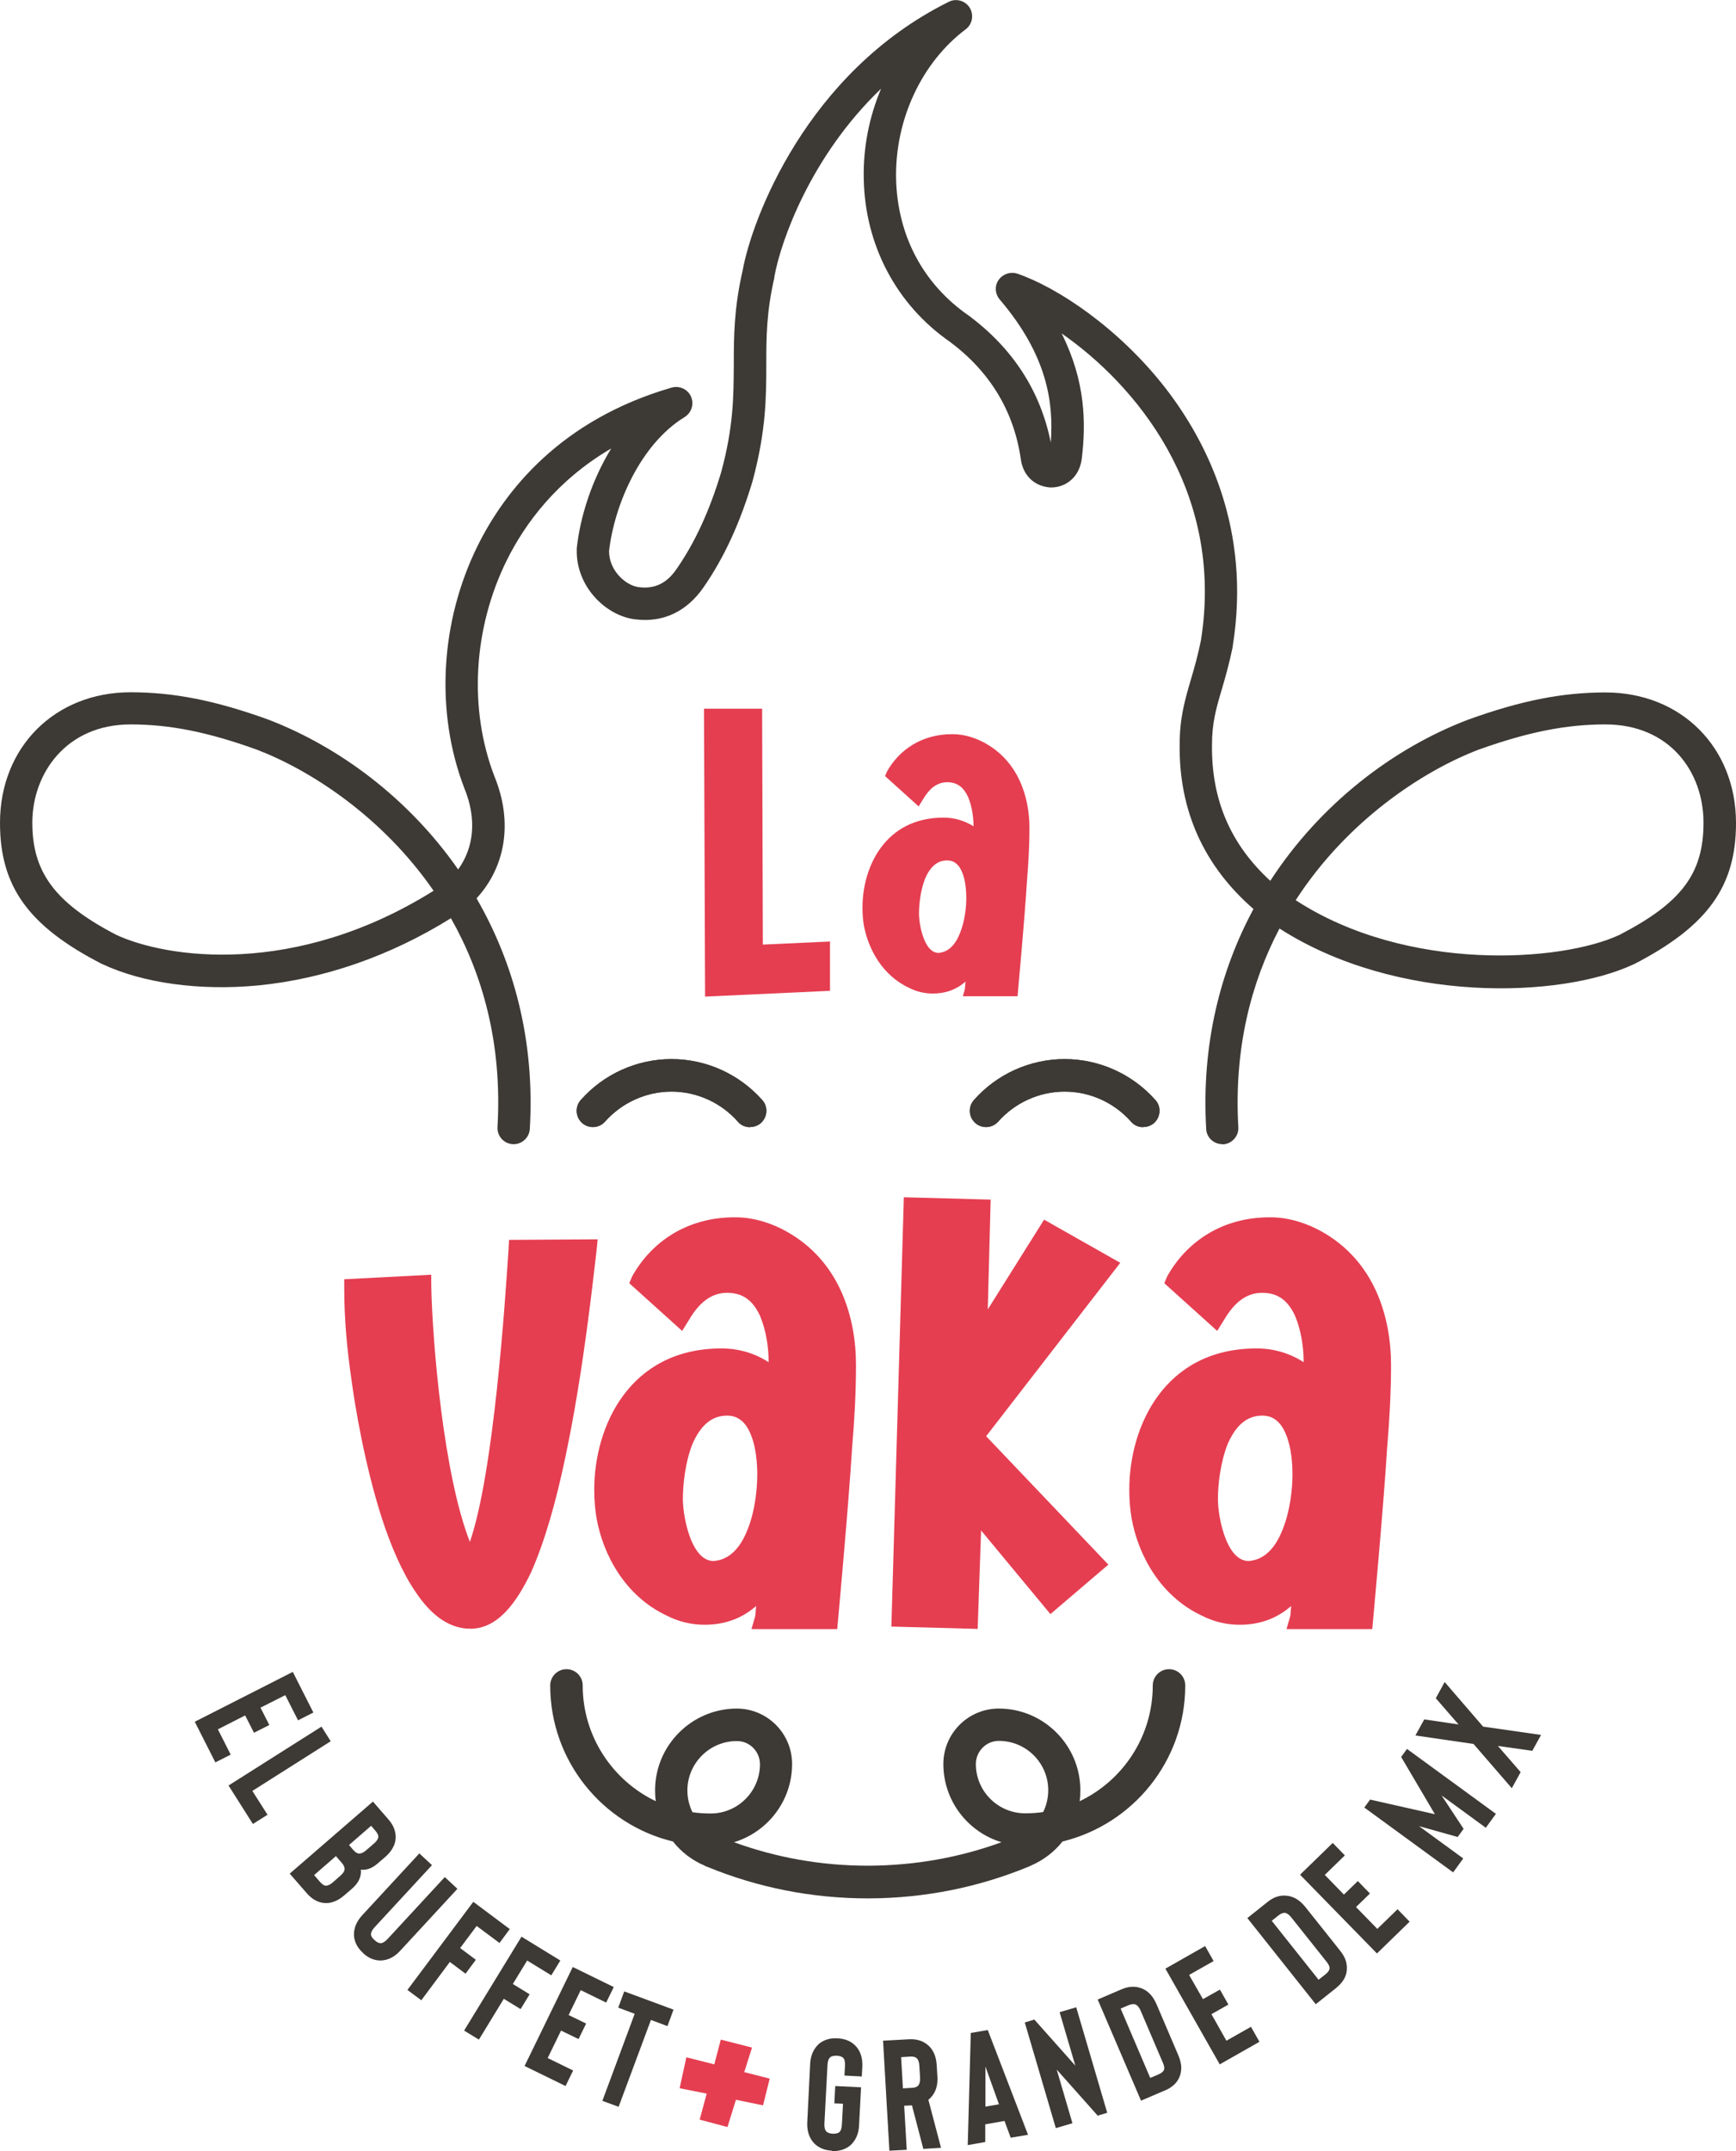 <?xml version="1.0" encoding="UTF-8"?> <svg xmlns="http://www.w3.org/2000/svg" id="Capa_2" data-name="Capa 2" viewBox="0 0 96.17 119.1"><defs><style> .cls-1 { fill: #3d3935; } .cls-2 { fill: #e53e51; } </style></defs><g id="Capa_2-2" data-name="Capa 2"><g id="Capa_1-2" data-name="Capa 1-2"><path class="cls-2" d="M38.99,39.24h3.23l.04,13.06,3.72-.17v2.73l-6.92.32-.06-15.94h-.01Z"></path><path class="cls-2" d="M53.45,54.73c.02-.08.02-.22.04-.38-.46.4-1.04.66-1.82.66-.48,0-.94-.12-1.32-.32-1.46-.68-2.24-2.12-2.49-3.43-.06-.34-.08-.66-.08-1.02,0-2.22,1.24-4.97,4.49-4.97.62,0,1.18.18,1.66.48,0-.5-.08-1.1-.3-1.62-.24-.52-.58-.82-1.16-.82s-1,.38-1.32.92l-.26.42-1.86-1.68.1-.24c.68-1.22,1.94-2.08,3.61-2.08h.04c.66,0,1.3.22,1.8.5,1.86,1.04,2.45,3.01,2.45,4.71,0,.98-.06,1.96-.14,2.95-.12,2-.52,6.35-.52,6.35h-3.03l.12-.42h-.01ZM53.19,51.64c.26-.64.34-1.42.34-1.92,0-.38-.04-.96-.22-1.4-.18-.46-.46-.68-.84-.68-.56,0-.94.36-1.22,1-.26.66-.34,1.44-.34,1.94,0,.34.08.92.28,1.42.22.54.5.76.8.76.54-.04.94-.44,1.2-1.12Z"></path><path class="cls-2" d="M23.89,70.57v.57c.06,3.21.69,10.55,2.14,14.23,1.32-3.81,1.95-13.25,2.14-16.18l.03-.54,4.91-.03-.06.6c-.19,1.57-.72,6.7-1.73,11.46-.5,2.39-1.13,4.66-1.92,6.42-.76,1.57-1.79,3.08-3.34,3.08-1.32,0-2.3-.94-3.02-2.01-.76-1.1-1.39-2.58-1.89-4.12-.98-3.05-1.51-6.39-1.67-7.59-.25-1.7-.41-3.4-.41-5.13v-.5l4.82-.25h0Z"></path><path class="cls-2" d="M41.83,89.52c.03-.13.03-.35.06-.6-.72.63-1.64,1.04-2.86,1.04-.76,0-1.48-.19-2.08-.5-2.3-1.07-3.53-3.34-3.9-5.38-.09-.53-.13-1.04-.13-1.61,0-3.49,1.95-7.81,7.05-7.81.98,0,1.86.28,2.61.76,0-.79-.13-1.73-.47-2.55-.38-.82-.91-1.29-1.83-1.29s-1.57.6-2.08,1.45l-.41.66-2.93-2.64.16-.38c1.07-1.92,3.05-3.27,5.67-3.27h.06c1.04,0,2.05.35,2.83.79,2.93,1.64,3.84,4.72,3.84,7.4,0,1.54-.09,3.09-.22,4.63-.19,3.15-.82,9.98-.82,9.98h-4.75l.19-.66v-.02ZM41.42,84.67c.41-1.01.53-2.23.53-3.02,0-.6-.06-1.51-.35-2.2-.28-.72-.72-1.07-1.32-1.07-.88,0-1.48.57-1.92,1.57-.41,1.04-.53,2.27-.53,3.05,0,.54.13,1.45.44,2.23.35.85.79,1.2,1.26,1.2.85-.06,1.48-.69,1.89-1.76Z"></path><path class="cls-2" d="M50.06,66.29l4.82.13-.16,6.08,3.12-4.97,4.22,2.39-7.43,9.6,6.77,7.11-3.21,2.74-3.84-4.63-.19,5.45-4.78-.13.69-23.77h-.01Z"></path><path class="cls-2" d="M71.47,89.52c.03-.13.03-.35.06-.6-.72.63-1.64,1.04-2.86,1.04-.76,0-1.48-.19-2.08-.5-2.3-1.07-3.53-3.34-3.9-5.38-.09-.53-.13-1.04-.13-1.61,0-3.49,1.95-7.81,7.05-7.81.98,0,1.86.28,2.61.76,0-.79-.13-1.73-.47-2.55-.38-.82-.91-1.29-1.83-1.29s-1.57.6-2.08,1.45l-.41.66-2.93-2.64.16-.38c1.07-1.92,3.05-3.27,5.67-3.27h.06c1.04,0,2.05.35,2.83.79,2.93,1.64,3.84,4.72,3.84,7.4,0,1.54-.09,3.09-.22,4.63-.19,3.15-.82,9.98-.82,9.98h-4.75l.19-.66v-.02ZM71.06,84.67c.41-1.01.54-2.23.54-3.02,0-.6-.06-1.51-.35-2.2-.28-.72-.72-1.07-1.32-1.07-.88,0-1.48.57-1.92,1.57-.41,1.04-.54,2.27-.54,3.05,0,.54.13,1.45.44,2.23.35.85.79,1.2,1.26,1.2.85-.06,1.48-.69,1.89-1.76Z"></path><path class="cls-2" d="M38.03,113.91l1.54.39.36-1.37,1.73.44-.43,1.36,1.41.36-.37,1.48-1.5-.31-.47,1.51-1.54-.41.39-1.44-1.5-.3.37-1.7h0Z"></path><path class="cls-1" d="M15.8,93.86l-1.37.69.49.96-.85.43-.49-.96-1.51.77.71,1.4-.85.43-1.14-2.25,5.43-2.76,1.14,2.25-.85.43-.71-1.4h0Z"></path><path class="cls-1" d="M14.01,100.99l-1.35-2.13,5.15-3.26.51.81-4.34,2.75.84,1.32s-.81.51-.81.51Z"></path><path class="cls-1" d="M17,104.83l-.95-1.09,4.61-3.99.86.99c.27.31.4.64.4.98,0,.2-.05.39-.15.57-.09.18-.23.35-.41.51l-.43.37c-.31.27-.62.39-.94.35.04.39-.13.75-.52,1.08l-.42.36c-.19.16-.37.27-.55.33-.19.07-.39.1-.59.07-.33-.04-.64-.22-.91-.53h0ZM17.41,103.83l.32.37c.11.13.22.2.31.21.11,0,.24-.05.39-.18l.42-.37c.16-.14.24-.26.24-.38,0-.1-.05-.22-.16-.34l-.32-.37-1.21,1.05h.01ZM19.34,102.16l.23.27c.11.12.21.19.31.2.12,0,.26-.05.41-.19l.43-.37c.15-.13.23-.25.24-.37,0-.09-.05-.21-.17-.34l-.23-.27-1.22,1.06h0Z"></path><path class="cls-1" d="M20.11,108.13c-.31-.28-.47-.6-.5-.95-.02-.4.13-.78.45-1.13l3.17-3.43.7.65-3.17,3.43c-.15.16-.21.29-.21.4,0,.1.07.21.2.32.12.11.23.17.33.17.12,0,.25-.08.39-.23l3.17-3.43.7.65-3.17,3.43c-.32.35-.68.53-1.09.54-.36,0-.69-.15-.98-.42h.01Z"></path><path class="cls-1" d="M26.41,106.63l-.92,1.23.87.65-.57.77-.87-.65-1.58,2.12-.77-.57,3.65-4.88,2.02,1.51-.57.77-1.26-.94h0Z"></path><path class="cls-1" d="M29.21,108.54l-.8,1.31.93.57-.5.82-.93-.57-1.38,2.26-.82-.5,3.18-5.2,2.15,1.32-.5.82-1.34-.82h0Z"></path><path class="cls-1" d="M32.17,110.19l-.67,1.38.97.47-.42.86-.97-.47-.74,1.52,1.41.69-.42.86-2.27-1.11,2.67-5.48,2.27,1.11-.42.86-1.41-.69h0Z"></path><path class="cls-1" d="M36.97,112.18l-.91-.34-1.79,4.81-.9-.33,1.79-4.82-.91-.34.33-.9,2.73,1.01-.33.9h0Z"></path><path class="cls-1" d="M46.09,119.08c-.41-.02-.74-.16-.99-.41-.28-.3-.4-.69-.38-1.16l.16-3.23c.02-.47.19-.84.49-1.12.28-.22.62-.33,1.03-.3.42.02.75.16.99.41.28.29.4.68.38,1.16l-.03.54-.96-.05.03-.54c.01-.21-.02-.36-.1-.44-.07-.07-.19-.11-.36-.12-.16,0-.28.02-.36.09-.09.08-.14.22-.15.43l-.17,3.24c-.01.21.03.36.11.44.07.07.19.11.35.12.17,0,.29-.02.37-.09.08-.07.13-.21.14-.43l.06-1.14-.48-.02.05-.96,1.43.07-.11,2.1c-.02.48-.19.85-.49,1.12-.27.22-.61.33-1.03.31l.02-.02Z"></path><path class="cls-1" d="M52.12,118.92l-.97.06-.63-2.41-.43.02.14,2.44-.96.05-.35-6.09,1.44-.08c.41-.02.75.08,1.03.31.3.25.47.62.5,1.11l.04.65c.03.49-.1.88-.37,1.16-.04.04-.08.08-.13.12l.7,2.66h-.01ZM50.93,114.38c-.01-.2-.06-.35-.16-.43-.08-.07-.2-.09-.36-.08l-.49.03.1,1.73.49-.03c.16,0,.28-.05.35-.12.08-.09.12-.23.11-.44l-.04-.65h0Z"></path><path class="cls-1" d="M55.66,117.43l-1.08.19v.98l-.97.17.17-6.21.94-.16,2.23,5.8-.96.16-.34-.92h0ZM55.34,116.51l-.75-2.09v2.22l.75-.13Z"></path><path class="cls-1" d="M61.34,116.98l-.53.16-2.27-2.55.87,2.97-.92.27-1.72-5.85.53-.16,2.27,2.55-.87-2.96.92-.27,1.72,5.85h0Z"></path><path class="cls-1" d="M64.54,115.74l-1.33.57-2.4-5.6,1.33-.57c.38-.16.74-.18,1.07-.06.37.13.65.42.85.87l1.23,2.88c.09.22.14.43.15.63,0,.21-.04.41-.12.58-.14.31-.4.54-.79.71h.01ZM63.72,115.05l.45-.19c.16-.07.26-.15.3-.23.05-.1.03-.24-.05-.42l-1.23-2.88c-.08-.19-.18-.3-.29-.35-.1-.03-.22-.02-.37.04l-.45.19,1.64,3.84h0Z"></path><path class="cls-1" d="M65.88,109.36l.76,1.33.94-.53.47.83-.94.53.83,1.47,1.36-.77.47.83-2.2,1.25-3.01-5.3,2.2-1.25.47.83-1.36.77h0Z"></path><path class="cls-1" d="M74.02,110.07l-1.13.9-3.79-4.77,1.13-.9c.32-.26.66-.37,1.02-.34.39.03.74.23,1.05.61l1.95,2.45c.15.19.25.37.31.56.06.21.07.4.04.59-.05.33-.25.63-.57.89h0ZM73.04,109.62l.38-.3c.14-.11.21-.21.23-.3.02-.11-.03-.24-.16-.4l-1.95-2.45c-.13-.16-.25-.25-.37-.26-.1,0-.22.04-.34.14l-.38.3,2.6,3.27h-.01Z"></path><path class="cls-1" d="M73.38,103.8l1.07,1.1.77-.75.67.69-.77.75,1.18,1.21,1.12-1.09.67.69-1.81,1.76-4.26-4.36,1.81-1.76.67.69-1.12,1.09v-.02Z"></path><path class="cls-1" d="M77.95,96.84l4.92,3.59-.56.77-2.45-1.79,1.22,1.85-.33.45-2.14-.6,2.45,1.79-.56.77-4.92-3.59.32-.44,3.59.81-1.87-3.17.32-.44h0Z"></path><path class="cls-1" d="M84.89,96.94l-1.91-.27,1.26,1.45-.49.89-2.12-2.45-3.22-.47.49-.89,1.9.28-1.26-1.45.49-.9,2.13,2.47,3.21.46-.49.89h0Z"></path><path class="cls-1" d="M48.08,105.11c-3.09,0-6.09-.59-8.93-1.76-.03,0-.09-.04-.13-.06-.7-.3-1.29-.76-1.74-1.33-3.9-.94-6.8-4.46-6.8-8.64,0-.49.4-.9.9-.9s.9.4.9.9c0,2.82,1.66,5.27,4.05,6.41-.03-.2-.04-.4-.04-.6,0-2.49,2.02-4.51,4.5-4.53h.02c1.7,0,3.07,1.38,3.07,3.07,0,2.04-1.36,3.77-3.22,4.33,2.36.86,4.85,1.3,7.41,1.3h.13c2.51-.02,4.95-.45,7.28-1.3-1.86-.56-3.22-2.29-3.22-4.33,0-1.7,1.38-3.07,3.07-3.07h.02c2.48.01,4.5,2.04,4.5,4.53,0,.2-.01.4-.04.6,2.39-1.14,4.05-3.58,4.05-6.41,0-.49.4-.9.9-.9s.9.4.9.9c0,4.18-2.9,7.69-6.8,8.64-.45.57-1.05,1.03-1.74,1.33-.04.02-.1.05-.13.06-2.79,1.15-5.74,1.74-8.79,1.76h-.14.02ZM55.33,96.39c-.7,0-1.27.58-1.27,1.28,0,1.51,1.23,2.73,2.73,2.73.34,0,.67-.02,1-.07.18-.37.28-.78.28-1.21,0-1.5-1.22-2.73-2.73-2.73h-.02,0ZM38.37,100.34c.33.05.66.07,1,.07,1.51,0,2.73-1.23,2.73-2.73,0-.7-.57-1.28-1.27-1.28h-.02c-1.5,0-2.73,1.23-2.73,2.73,0,.43.1.84.28,1.21h0Z"></path><path class="cls-1" d="M41.55,62.41c-.25,0-.5-.1-.67-.3-.93-1.06-2.28-1.67-3.68-1.67s-2.75.61-3.68,1.66c-.33.37-.89.41-1.27.08-.37-.33-.41-.89-.08-1.27,1.27-1.44,3.11-2.27,5.03-2.27s3.75.83,5.03,2.27c.33.37.29.94-.08,1.27-.17.15-.38.22-.59.22h-.01Z"></path><path class="cls-1" d="M41.55,62.41c-.25,0-.5-.1-.67-.3-.93-1.06-2.28-1.67-3.68-1.67s-2.75.61-3.68,1.66c-.33.37-.89.41-1.27.08-.37-.33-.41-.89-.08-1.27,1.27-1.44,3.11-2.27,5.03-2.27s3.75.83,5.03,2.27c.33.37.29.94-.08,1.27-.17.15-.38.22-.59.22h-.01Z"></path><path class="cls-1" d="M63.33,62.41c-.25,0-.5-.1-.67-.3-.93-1.06-2.28-1.67-3.68-1.67s-2.75.61-3.68,1.66c-.33.37-.89.41-1.27.08-.37-.33-.41-.89-.08-1.27,1.27-1.44,3.11-2.27,5.03-2.27s3.75.83,5.03,2.27c.33.37.29.94-.08,1.27-.17.15-.38.22-.59.22h-.01Z"></path><path class="cls-1" d="M63.33,62.41c-.25,0-.5-.1-.67-.3-.93-1.06-2.28-1.67-3.68-1.67s-2.75.61-3.68,1.66c-.33.37-.89.41-1.27.08-.37-.33-.41-.89-.08-1.27,1.27-1.44,3.11-2.27,5.03-2.27s3.75.83,5.03,2.27c.33.37.29.94-.08,1.27-.17.15-.38.22-.59.22h-.01Z"></path><path class="cls-1" d="M67.71,63.35c-.47,0-.87-.37-.89-.84-.27-4.65.77-8.75,2.62-12.18-2.75-2.39-4.13-5.45-4.09-9.09,0-1.5.29-2.48.62-3.61.19-.64.38-1.3.56-2.18,1.33-8.38-3.74-14.23-7.72-16.99,1.34,2.67,1.34,4.98,1.13,6.83-.1,1.15-.92,1.69-1.68,1.7h-.09c-.88-.07-1.5-.67-1.62-1.57-.38-2.64-1.7-4.83-3.92-6.49-2.96-2.05-4.71-5.34-4.78-9.02-.04-1.73.3-3.44.96-5-3.91,3.74-5.56,8.46-5.91,10.4v.05c-.44,1.9-.45,3.31-.45,4.81,0,1.81-.01,3.68-.76,6.47-.7,2.33-1.58,4.24-2.71,5.87-.94,1.36-2.26,1.98-3.8,1.78-1.59-.19-3.27-1.78-3.23-3.85v-.08c.19-1.75.83-3.77,1.91-5.53-3.06,1.79-4.8,4.21-5.78,6.18-1.87,3.77-2.13,8.26-.68,12,1.01,2.48.63,4.95-1,6.73,2.05,3.55,3.24,7.85,2.95,12.77-.03.49-.46.87-.95.84-.49-.03-.87-.45-.84-.95.27-4.63-.83-8.47-2.58-11.56-3.34,2.08-7.01,3.36-10.67,3.72-3.23.31-6.38-.12-8.64-1.18,0,0-.02,0-.03-.01-4.06-2.09-5.64-4.28-5.64-7.81,0-4.19,3.04-7.23,7.23-7.23,2.4,0,4.68.45,7.6,1.5,3.93,1.5,7.79,4.35,10.55,8.31.89-1.23,1.03-2.82.35-4.48-1.63-4.22-1.35-9.25.74-13.46,1.49-3,4.56-6.95,10.74-8.74.43-.12.89.09,1.07.5s.03.89-.35,1.13c-2.47,1.51-3.9,4.89-4.19,7.42,0,1.12.96,1.92,1.65,2,.88.11,1.55-.21,2.1-1.02,1.02-1.47,1.82-3.22,2.46-5.34.69-2.54.69-4.21.7-5.98,0-1.53.01-3.1.49-5.19.51-2.84,3.54-10.97,11.42-14.88.41-.21.92-.06,1.16.33.24.39.15.91-.22,1.19-2.45,1.84-3.92,5.01-3.86,8.26.07,3.15,1.49,5.84,4.02,7.59,0,0,.02,0,.03.02,2.43,1.82,3.95,4.17,4.52,7.01.16-2.19-.17-4.8-2.83-7.92-.26-.31-.29-.75-.06-1.08s.65-.47,1.03-.35c2.23.76,5.64,3.02,8.23,6.36,2.26,2.93,4.75,7.77,3.71,14.26v.04c-.2.96-.41,1.69-.6,2.34-.32,1.08-.55,1.86-.55,3.11-.03,3.03,1.03,5.49,3.23,7.51,2.78-4.28,6.83-7.35,10.95-8.92,2.94-1.06,5.22-1.51,7.62-1.51,4.19,0,7.23,3.04,7.23,7.23,0,3.52-1.58,5.71-5.64,7.81,0,0-.02.01-.03.01-4.04,1.9-13.12,2.19-19.62-1.98-1.57,2.99-2.53,6.64-2.28,11,.03.49-.35.92-.84.95h-.05ZM71.79,49.85c6.14,3.99,14.69,3.43,17.93,1.91,3.44-1.78,4.65-3.4,4.65-6.21s-1.87-5.44-5.44-5.44c-2.18,0-4.28.42-7,1.39-3.05,1.16-7.27,3.89-10.15,8.34h.01ZM6.44,51.76c2.77,1.29,9.89,2.37,17.58-2.44-2.86-4.14-6.87-6.7-9.81-7.82-2.7-.97-4.8-1.39-6.98-1.39-3.57,0-5.44,2.73-5.44,5.44s1.22,4.43,4.65,6.21Z"></path></g></g></svg> 